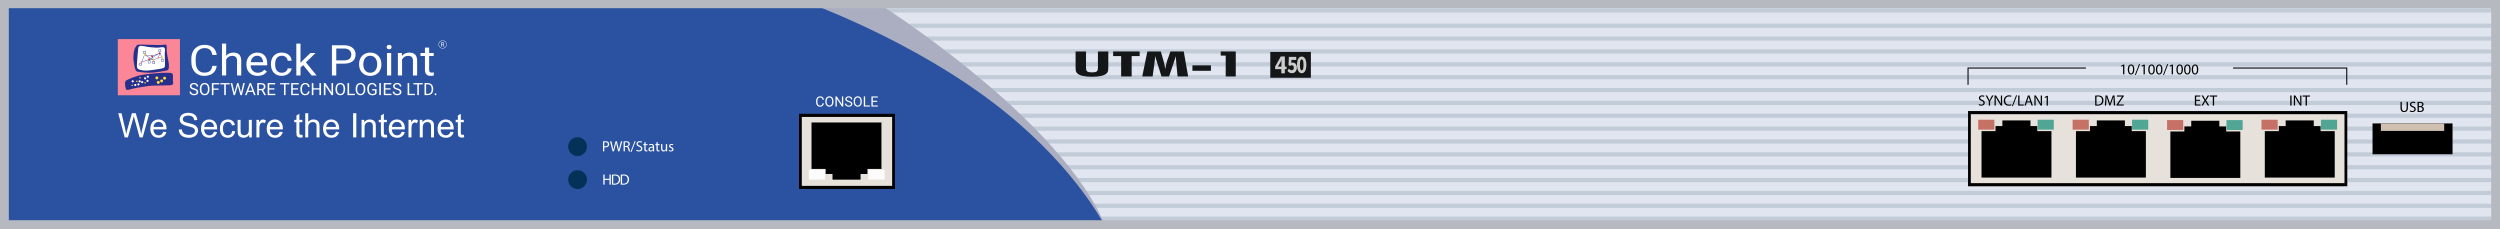 <?xml version="1.0" encoding="utf-8"?>
<!-- Copyright 2022 Virtual Console LLC. All rights reserved. Julia. Generator: Adobe Illustrator 23.1.0, SVG Export Plug-In . SVG Version: 6.00 Build 0)  -->
<svg version="1.1" id="CheckPoint_UTM-1_450" xmlns="http://www.w3.org/2000/svg" xmlns:xlink="http://www.w3.org/1999/xlink"
	 x="0px" y="0px" viewBox="0 0 600 55" style="enable-background:new 0 0 600 55;" xml:space="preserve">
<style type="text/css">
	.st0{fill:#E1E5EF;}
	.st1{fill:#C2CCD8;}
	.st2{fill:#ABAEC0;}
	.st3{fill:#2B52A1;}
	.st4{fill:#FA8698;}
	.st5{fill:#262F8B;}
	.st6{fill:#FFFFFF;}
	.st7{fill:#FEDD35;}
	.st8{fill:#EA1531;}
	.st9{fill:#B7B9C0;}
	.st10{fill:#E7E1DB;}
	.st11{fill:#FCFCFC;}
	.st12{enable-background:new    ;}
	.st13{fill:#D0C0B1;}
	.st14{fill:#51A595;}
	.st15{fill:#C67166;}
	.st16{fill:#033158;}
	.st17{fill:#141618;}
	.st18{fill:#CCCCCC;}
</style>
<rect class="st0" width="600" height="55"/>
<g>
	<rect x="138.54" y="2.005" class="st1" width="461.086" height="1"/>
</g>
<g>
	<rect x="218.116" y="5.674" class="st1" width="381.511" height="1"/>
</g>
<g>
	<rect x="218.116" y="8.761" class="st1" width="381.511" height="1"/>
</g>
<g>
	<rect x="218.116" y="11.848" class="st1" width="381.511" height="1"/>
</g>
<g>
	<rect x="218.116" y="14.936" class="st1" width="381.511" height="1"/>
</g>
<g>
	<rect x="218.116" y="18.023" class="st1" width="381.511" height="1"/>
</g>
<g>
	<rect x="218.116" y="21.11" class="st1" width="381.511" height="1"/>
</g>
<g>
	<rect x="218.116" y="24.198" class="st1" width="381.511" height="1"/>
</g>
<g>
	<rect x="218.116" y="27.285" class="st1" width="381.511" height="1"/>
</g>
<g>
	<rect x="218.116" y="30.372" class="st1" width="381.511" height="1"/>
</g>
<g>
	<rect x="218.116" y="33.459" class="st1" width="381.511" height="1"/>
</g>
<g>
	<rect x="218.116" y="36.547" class="st1" width="381.511" height="1"/>
</g>
<g>
	<rect x="218.116" y="39.634" class="st1" width="381.511" height="1"/>
</g>
<g>
	<rect x="218.116" y="42.721" class="st1" width="381.511" height="1"/>
</g>
<g>
	<rect x="218.116" y="45.809" class="st1" width="381.511" height="1"/>
</g>
<g>
	<rect x="218.116" y="48.896" class="st1" width="381.511" height="1"/>
</g>
<g>
	<rect x="138.54" y="51.983" class="st1" width="461.086" height="1"/>
</g>
<path class="st2" d="M192.17,0h17.409c0,0,45.785,28.562,56.003,55h-66.415L192.17,0z"/>
<path class="st3" d="M265.582,55H0V0h192.17c0,0,27.017,9.307,48.475,26.418
	C258.998,41.054,265.582,55,265.582,55z"/>
<g>
	<rect x="28.282" y="9.381" class="st4" width="14.905" height="13.482"/>
	<path class="st5" d="M32.518,11.353c0,0,0.281-0.523,0.543-0.623
		c0.261-0.1,4.145,0.1,5.198,0.08c1.053-0.02,1.213-0.137,1.434-0.109
		c0.221,0.028,0.382,0.189,0.322,0.872c-0.06,0.683,0.201,2.216,0.301,2.666
		s0.261,1.199,0.221,1.618c-0.04,0.419,0.06,0.982-0.603,1.082
		c-0.663,0.1-2.787,0.543-4.006,0.523c-1.219-0.02-2.979-0.221-3.074-0.301
		c-0.095-0.08-0.416-0.256-0.597-1.344s-0.261-1.448-0.241-2.112
		C32.035,13.041,32.135,11.869,32.518,11.353z"/>
	<path class="st6" d="M33.706,10.991c0,0-0.445,0.08-0.525,0.543
		c-0.08,0.462-0.281,3.131-0.301,3.606c-0.02,0.474-0.121,1.178,0.281,1.439
		c0.402,0.261,1.347,0.362,1.95,0.362s2.384-0.241,3.212-0.402
		s1.049-0.181,1.21-0.502c0.161-0.322-0.02-2.528,0-3.012
		c0.02-0.485,0.201-1.389-0.101-1.59c-0.301-0.201-0.725-0.1-1.297-0.02
		s-1.346-0.04-2.025-0.08C35.432,11.292,34.391,10.991,33.706,10.991z"/>
	<g>
		<path class="st5" d="M35.003,12.894h-0.621v-0.621h0.621V12.894z M34.47,12.806h0.445
			v-0.445H34.47V12.806z"/>
	</g>
	<g>
		<path class="st5" d="M33.838,15.858l-0.551-0.287l0.287-0.551l0.551,0.287L33.838,15.858
			z M33.406,15.533l0.394,0.205l0.205-0.394l-0.394-0.205L33.406,15.533z"/>
	</g>
	<g>
		<polygon class="st5" points="33.892,14.978 34.671,13.079 36.848,14.358 38.007,13.783 
			38.928,13.792 38.342,12.891 38.087,13.764 38.003,13.74 38.311,12.683 
			39.092,13.881 38.027,13.871 36.844,14.458 36.824,14.446 34.714,13.207 
			34.047,14.831 35.782,14.235 35.811,14.318 		"/>
	</g>
	<g>
		<path class="st5" d="M36.911,14.46l-1.246-0.156l0.904-0.549l-0.113-0.32L34.686,13.187
			l0.012-0.087l1.824,0.257l0.124,0.353l1.109-0.673l-1.147,0.466l-0.033-0.082
			l1.658-0.675l0.039,0.078l-1.598,0.969L36.911,14.46z M35.928,14.249
			l0.853,0.107l-0.181-0.515L35.928,14.249z"/>
	</g>
	<rect x="34.663" y="12.894" class="st5" width="0.083" height="0.213"/>
	<g>
		<path class="st5" d="M38.662,12.454h-0.621v-0.621h0.621V12.454z M38.129,12.366h0.445
			v-0.445h-0.445V12.366z"/>
	</g>
	<rect x="38.322" y="12.454" class="st5" width="0.083" height="0.213"/>
	<g>
		<path class="st5" d="M38.662,14.151h0.621v0.621h-0.621V14.151z M39.194,14.239h-0.444
			v0.445h0.444V14.239z"/>
	</g>
	<rect x="38.918" y="13.939" class="st5" width="0.083" height="0.213"/>
	<g>
		<path class="st5" d="M36.579,14.673h0.621v0.621h-0.621V14.673z M37.112,14.761h-0.445
			v0.445h0.445V14.761z"/>
	</g>
	<rect x="36.836" y="14.46" class="st5" width="0.083" height="0.213"/>
	<g>
		<path class="st5" d="M35.489,14.557h0.621v0.621h-0.621V14.557z M36.022,14.645h-0.445
			v0.445h0.445V14.645z"/>
	</g>
	<rect x="35.746" y="14.345" class="st5" width="0.083" height="0.213"/>
	
		<rect x="33.76" y="15.052" transform="matrix(0.5 -0.866 0.866 0.5 3.862 36.876)" class="st5" width="0.213" height="0.083"/>
	<path class="st5" d="M29.996,20.142c0,0-0.078-0.651,0.39-0.885
		c0.468-0.234,1.966-1.03,4.072-1.342c2.106-0.312,4.727-0.498,5.523-0.452
		c0.796,0.046,1.451-0.094,1.513,0.514c0.062,0.608-0.016,1.061,0,1.279
		c0.016,0.219,0.187,0.734-0.062,1.006c-0.25,0.273-1.186,0.237-1.498,0.224
		s-2.862,0.056-3.471,0.074c-0.608,0.018-3.692,0.49-4.612,0.724
		c-0.92,0.234-0.904,0.281-1.263,0.296S30.09,21.292,29.996,20.142z"/>
	<circle class="st7" cx="34.705" cy="13.183" r="0.217"/>
	<circle class="st7" cx="36.877" cy="14.355" r="0.217"/>
	<circle class="st7" cx="38.972" cy="13.805" r="0.217"/>
	<circle class="st8" cx="35.8" cy="14.239" r="0.217"/>
	<circle class="st8" cx="36.492" cy="13.488" r="0.217"/>
	<circle class="st8" cx="38.351" cy="12.806" r="0.217"/>
	<circle class="st4" cx="33.997" cy="14.868" r="0.217"/>
	<circle class="st4" cx="38.041" cy="13.83" r="0.217"/>
	<circle class="st6" cx="31.852" cy="19.514" r="0.258"/>
	<circle class="st6" cx="32.465" cy="20.399" r="0.258"/>
	<circle class="st6" cx="33.224" cy="20.263" r="0.258"/>
	<circle class="st6" cx="33.515" cy="19.514" r="0.258"/>
	<circle class="st6" cx="34.128" cy="19.709" r="0.258"/>
	<circle class="st6" cx="34.828" cy="18.795" r="0.258"/>
	<circle class="st6" cx="35.48" cy="18.406" r="0.258"/>
	<circle class="st6" cx="35.402" cy="19.407" r="0.258"/>
	<circle class="st7" cx="31.716" cy="20.487" r="0.18"/>
	<circle class="st7" cx="32.835" cy="19.514" r="0.18"/>
	<circle class="st7" cx="33.593" cy="18.663" r="0.18"/>
	<circle class="st7" cx="34.828" cy="19.885" r="0.18"/>
	<circle class="st7" cx="37.994" cy="19.772" r="0.354"/>
	<circle class="st7" cx="37.639" cy="18.698" r="0.354"/>
	<circle class="st7" cx="38.787" cy="19.418" r="0.354"/>
	<circle class="st7" cx="39.495" cy="18.76" r="0.354"/>
	<g>
		<g>
			<path class="st6" d="M52.008,15.812c-0.098,0.767-0.406,1.359-0.926,1.775
				c-0.52,0.417-1.21,0.625-2.072,0.625c-0.934,0-1.683-0.307-2.246-0.921
				c-0.563-0.614-0.844-1.436-0.844-2.465v-0.697c0-0.674,0.131-1.267,0.394-1.778
				c0.262-0.511,0.634-0.904,1.116-1.178c0.481-0.274,1.039-0.411,1.673-0.411
				c0.84,0,1.513,0.215,2.02,0.645c0.507,0.43,0.802,1.025,0.885,1.785H50.959
				c-0.091-0.579-0.287-0.999-0.589-1.259c-0.302-0.26-0.725-0.39-1.268-0.39
				c-0.666,0-1.188,0.226-1.567,0.678c-0.378,0.452-0.568,1.095-0.568,1.929v0.703
				c0,0.788,0.179,1.414,0.538,1.879c0.358,0.465,0.86,0.698,1.504,0.698
				c0.579,0,1.024-0.12,1.333-0.361c0.31-0.241,0.515-0.66,0.616-1.257H52.008z"
				/>
			<path class="st6" d="M54.278,13.377c0.445-0.501,1.025-0.752,1.738-0.752
				c1.242,0,1.868,0.642,1.879,1.927v3.561h-1.005v-3.566
				c-0.004-0.388-0.1-0.676-0.291-0.862c-0.19-0.186-0.486-0.279-0.888-0.279
				c-0.326,0-0.612,0.08-0.858,0.239c-0.246,0.159-0.438,0.368-0.576,0.627v3.839
				h-1.005v-7.649h1.005V13.377z"/>
			<path class="st6" d="M61.837,18.212c-0.797,0-1.445-0.24-1.944-0.72
				c-0.5-0.48-0.749-1.121-0.749-1.925v-0.169c0-0.535,0.111-1.012,0.334-1.432
				c0.223-0.42,0.534-0.749,0.934-0.986c0.4-0.237,0.834-0.356,1.301-0.356
				c0.764,0,1.358,0.231,1.781,0.692c0.424,0.461,0.635,1.122,0.635,1.982v0.383
				h-3.981c0.014,0.531,0.184,0.96,0.508,1.287
				c0.324,0.327,0.736,0.491,1.235,0.491c0.355,0,0.655-0.066,0.901-0.199
				c0.246-0.133,0.462-0.309,0.646-0.528l0.614,0.438
				C63.56,17.865,62.822,18.212,61.837,18.212z M61.712,13.382
				c-0.406,0-0.746,0.135-1.021,0.406c-0.275,0.271-0.445,0.65-0.51,1.138h2.943
				v-0.07c-0.029-0.468-0.167-0.831-0.413-1.088
				C62.465,13.51,62.132,13.382,61.712,13.382z"/>
			<path class="st6" d="M67.648,17.46c0.358,0,0.672-0.1,0.94-0.299
				c0.268-0.199,0.416-0.448,0.445-0.747h0.95
				c-0.018,0.309-0.134,0.603-0.348,0.881c-0.214,0.279-0.499,0.501-0.855,0.667
				c-0.357,0.166-0.734,0.249-1.132,0.249c-0.8,0-1.436-0.245-1.909-0.735
				c-0.472-0.49-0.709-1.159-0.709-2.009v-0.154c0-0.525,0.105-0.991,0.315-1.399
				c0.21-0.408,0.511-0.725,0.904-0.951c0.393-0.226,0.857-0.339,1.393-0.339
				c0.659,0,1.206,0.181,1.643,0.543c0.436,0.362,0.669,0.832,0.698,1.409h-0.95
				c-0.029-0.349-0.173-0.635-0.432-0.859c-0.259-0.224-0.578-0.336-0.958-0.336
				c-0.51,0-0.906,0.169-1.187,0.505c-0.281,0.337-0.421,0.824-0.421,1.462v0.174
				c0,0.621,0.139,1.099,0.418,1.434C66.732,17.293,67.13,17.46,67.648,17.46z"/>
			<path class="st6" d="M72.753,15.618l-0.63,0.603v1.892h-1.005v-7.649h1.005v4.626
				l0.538-0.593l1.83-1.773h1.222l-2.286,2.251l2.552,3.137h-1.179L72.753,15.618
				z"/>
			<path class="st6" d="M80.703,15.274v2.839h-1.043v-7.251h2.916
				c0.865,0,1.543,0.203,2.034,0.608c0.491,0.405,0.736,0.941,0.736,1.608
				c0,0.704-0.24,1.246-0.72,1.626c-0.48,0.38-1.167,0.57-2.061,0.57H80.703z
				 M80.703,14.492h1.874c0.557,0,0.985-0.121,1.282-0.362
				c0.297-0.241,0.445-0.589,0.445-1.045c0-0.432-0.148-0.778-0.445-1.038
				c-0.297-0.259-0.704-0.394-1.222-0.404h-1.933V14.492z"/>
			<path class="st6" d="M86.183,15.369c0-0.528,0.113-1.003,0.339-1.424
				c0.226-0.422,0.541-0.747,0.945-0.976c0.404-0.229,0.864-0.344,1.382-0.344
				c0.8,0,1.447,0.254,1.941,0.762c0.494,0.508,0.741,1.184,0.741,2.027v0.065
				c0,0.525-0.11,0.995-0.328,1.412c-0.219,0.417-0.532,0.741-0.94,0.974
				c-0.407,0.232-0.875,0.349-1.404,0.349c-0.796,0-1.442-0.254-1.936-0.762
				c-0.494-0.508-0.741-1.18-0.741-2.017V15.369z M87.193,15.478
				c0,0.598,0.151,1.077,0.453,1.439c0.302,0.362,0.707,0.543,1.214,0.543
				c0.51,0,0.916-0.183,1.216-0.55c0.3-0.367,0.451-0.881,0.451-1.541
				c0-0.591-0.153-1.07-0.459-1.437c-0.306-0.367-0.712-0.55-1.219-0.55
				c-0.496,0-0.896,0.181-1.2,0.543C87.345,14.286,87.193,14.804,87.193,15.478z"/>
			<path class="st6" d="M92.797,11.295c0-0.149,0.05-0.276,0.149-0.378
				c0.1-0.103,0.247-0.154,0.443-0.154c0.196,0,0.344,0.051,0.445,0.154
				c0.101,0.103,0.152,0.229,0.152,0.378c0,0.149-0.051,0.274-0.152,0.373
				c-0.101,0.1-0.25,0.149-0.445,0.149c-0.195,0-0.343-0.05-0.443-0.149
				C92.847,11.569,92.797,11.444,92.797,11.295z M93.883,18.113h-1.005v-5.388h1.005
				V18.113z"/>
			<path class="st6" d="M96.441,12.724l0.033,0.677c0.449-0.518,1.035-0.777,1.759-0.777
				c1.242,0,1.868,0.642,1.879,1.927v3.561H99.107v-3.566
				c-0.004-0.388-0.1-0.676-0.291-0.862c-0.19-0.186-0.486-0.279-0.888-0.279
				c-0.326,0-0.612,0.08-0.858,0.239c-0.246,0.159-0.438,0.368-0.576,0.627v3.839
				h-1.005v-5.388H96.441z"/>
			<path class="st6" d="M102.99,11.42v1.305h1.097v0.712h-1.097v3.346
				c0,0.216,0.049,0.378,0.147,0.486c0.098,0.108,0.264,0.162,0.5,0.162
				c0.116,0,0.275-0.02,0.478-0.06v0.743c-0.264,0.066-0.521,0.099-0.771,0.099
				c-0.449,0-0.787-0.124-1.016-0.373s-0.342-0.603-0.342-1.061v-3.342h-1.07
				v-0.712h1.07v-1.305H102.99z"/>
		</g>
	</g>
	<g>
		<path class="st6" d="M46.502,21.541c-0.326-0.094-0.563-0.209-0.712-0.346
			c-0.149-0.137-0.223-0.305-0.223-0.506c0-0.227,0.091-0.415,0.272-0.563
			c0.182-0.148,0.418-0.223,0.708-0.223c0.198,0,0.375,0.038,0.53,0.115
			c0.155,0.077,0.275,0.182,0.36,0.317c0.085,0.135,0.128,0.282,0.128,0.442
			h-0.382c0-0.175-0.055-0.312-0.166-0.412c-0.111-0.1-0.267-0.15-0.469-0.15
			c-0.188,0-0.334,0.041-0.439,0.124c-0.105,0.083-0.157,0.197-0.157,0.344
			c0,0.118,0.05,0.217,0.15,0.299c0.1,0.081,0.269,0.156,0.509,0.223
			c0.24,0.067,0.427,0.142,0.562,0.223c0.135,0.081,0.236,0.176,0.301,0.284
			c0.065,0.108,0.098,0.236,0.098,0.382c0,0.234-0.091,0.421-0.273,0.561
			c-0.182,0.141-0.426,0.211-0.731,0.211c-0.198,0-0.383-0.038-0.555-0.114
			c-0.172-0.076-0.304-0.18-0.397-0.312s-0.14-0.282-0.14-0.45h0.382
			c0,0.174,0.064,0.312,0.193,0.413c0.129,0.101,0.301,0.151,0.516,0.151
			c0.201,0,0.355-0.041,0.461-0.123c0.107-0.082,0.16-0.193,0.16-0.335
			c0-0.141-0.05-0.251-0.149-0.328C46.942,21.692,46.762,21.616,46.502,21.541z"/>
		<path class="st6" d="M50.277,21.477c0,0.283-0.048,0.529-0.143,0.74
			c-0.095,0.211-0.23,0.371-0.404,0.482c-0.174,0.111-0.378,0.166-0.61,0.166
			c-0.227,0-0.428-0.056-0.604-0.167c-0.176-0.112-0.312-0.271-0.409-0.477
			c-0.097-0.207-0.147-0.446-0.15-0.718v-0.208c0-0.277,0.048-0.522,0.145-0.735
			c0.096-0.213,0.233-0.375,0.409-0.488c0.176-0.113,0.378-0.169,0.605-0.169
			c0.231,0,0.435,0.056,0.611,0.167s0.312,0.273,0.407,0.485
			c0.095,0.212,0.143,0.459,0.143,0.74V21.477z M49.899,21.291
			c0-0.342-0.069-0.604-0.206-0.787s-0.329-0.274-0.576-0.274
			c-0.24,0-0.429,0.091-0.567,0.274s-0.209,0.437-0.213,0.761v0.212
			c0,0.331,0.07,0.592,0.209,0.781c0.139,0.19,0.331,0.284,0.575,0.284
			c0.246,0,0.436-0.089,0.57-0.268c0.135-0.179,0.204-0.435,0.208-0.769V21.291z"/>
		<path class="st6" d="M52.438,21.553h-1.21v1.273h-0.38v-2.884h1.786v0.311h-1.406v0.988
			h1.21V21.553z"/>
		<path class="st6" d="M55.121,20.254h-0.927v2.573h-0.378v-2.573h-0.925v-0.311h2.23
			V20.254z"/>
		<path class="st6" d="M56.201,21.917l0.055,0.38l0.081-0.343l0.57-2.012h0.321
			l0.557,2.012l0.079,0.349l0.061-0.388l0.448-1.973h0.382l-0.699,2.884h-0.347
			l-0.594-2.101l-0.046-0.22l-0.046,0.22l-0.616,2.101H56.062l-0.697-2.884h0.38
			L56.201,21.917z"/>
		<path class="st6" d="M60.684,22.072h-1.208l-0.271,0.755h-0.392l1.101-2.884h0.333
			l1.103,2.884h-0.39L60.684,22.072z M59.591,21.761h0.98l-0.491-1.349
			L59.591,21.761z"/>
		<path class="st6" d="M62.796,21.66h-0.677v1.166h-0.382v-2.884h0.955
			c0.325,0,0.575,0.074,0.75,0.222c0.175,0.148,0.262,0.363,0.262,0.646
			c0,0.18-0.049,0.336-0.146,0.469c-0.097,0.133-0.232,0.233-0.405,0.299
			l0.677,1.224v0.024h-0.408L62.796,21.66z M62.118,21.349h0.584
			c0.189,0,0.339-0.049,0.451-0.147c0.112-0.098,0.167-0.229,0.167-0.393
			c0-0.178-0.053-0.315-0.159-0.411c-0.106-0.095-0.26-0.143-0.46-0.145h-0.582
			V21.349z"/>
		<path class="st6" d="M65.865,21.493h-1.25v1.022h1.452v0.311h-1.832v-2.884h1.812v0.311
			h-1.432v0.929h1.25V21.493z"/>
		<path class="st6" d="M69.458,20.254h-0.927v2.573h-0.378v-2.573h-0.925v-0.311h2.23
			V20.254z"/>
		<path class="st6" d="M71.516,21.493h-1.25v1.022h1.452v0.311h-1.832v-2.884h1.812v0.311
			h-1.432v0.929h1.25V21.493z"/>
		<path class="st6" d="M74.312,21.911c-0.036,0.305-0.148,0.54-0.338,0.706
			s-0.441,0.249-0.755,0.249c-0.341,0-0.614-0.122-0.819-0.366
			c-0.205-0.244-0.308-0.571-0.308-0.98v-0.277c0-0.268,0.048-0.504,0.144-0.707
			c0.096-0.203,0.231-0.359,0.407-0.468c0.175-0.109,0.379-0.163,0.61-0.163
			c0.306,0,0.552,0.086,0.737,0.257c0.185,0.171,0.292,0.408,0.323,0.71h-0.382
			c-0.033-0.23-0.105-0.397-0.215-0.501s-0.264-0.155-0.462-0.155
			c-0.243,0-0.433,0.09-0.571,0.27s-0.207,0.435-0.207,0.767v0.279
			c0,0.313,0.065,0.562,0.196,0.747c0.131,0.185,0.314,0.278,0.549,0.278
			c0.211,0,0.373-0.048,0.486-0.144c0.113-0.096,0.188-0.262,0.225-0.5H74.312z"/>
		<path class="st6" d="M77.047,22.826h-0.382v-1.333h-1.454v1.333h-0.38v-2.884h0.38v1.24
			h1.454v-1.24h0.382V22.826z"/>
		<path class="st6" d="M79.939,22.826h-0.382l-1.452-2.222v2.222h-0.382v-2.884h0.382
			l1.456,2.232v-2.232h0.378V22.826z"/>
		<path class="st6" d="M82.832,21.477c0,0.283-0.047,0.529-0.143,0.74
			c-0.095,0.211-0.23,0.371-0.404,0.482c-0.174,0.111-0.378,0.166-0.61,0.166
			c-0.227,0-0.428-0.056-0.604-0.167c-0.176-0.112-0.312-0.271-0.409-0.477
			s-0.147-0.446-0.149-0.718v-0.208c0-0.277,0.048-0.522,0.144-0.735
			c0.096-0.213,0.233-0.375,0.409-0.488c0.176-0.113,0.378-0.169,0.605-0.169
			c0.231,0,0.435,0.056,0.611,0.167s0.312,0.273,0.407,0.485
			c0.095,0.212,0.143,0.459,0.143,0.74V21.477z M82.454,21.291
			c0-0.342-0.069-0.604-0.206-0.787s-0.329-0.274-0.576-0.274
			c-0.24,0-0.429,0.091-0.567,0.274s-0.209,0.437-0.213,0.761v0.212
			c0,0.331,0.07,0.592,0.209,0.781c0.139,0.19,0.331,0.284,0.575,0.284
			c0.246,0,0.436-0.089,0.57-0.268c0.135-0.179,0.204-0.435,0.208-0.769V21.291z"/>
		<path class="st6" d="M83.785,22.515h1.367v0.311H83.403v-2.884h0.382V22.515z"/>
		<path class="st6" d="M87.675,21.477c0,0.283-0.047,0.529-0.143,0.74
			c-0.095,0.211-0.23,0.371-0.404,0.482c-0.174,0.111-0.378,0.166-0.61,0.166
			c-0.227,0-0.428-0.056-0.604-0.167c-0.176-0.112-0.312-0.271-0.409-0.477
			c-0.097-0.207-0.147-0.446-0.15-0.718v-0.208c0-0.277,0.048-0.522,0.145-0.735
			c0.096-0.213,0.233-0.375,0.409-0.488c0.176-0.113,0.378-0.169,0.605-0.169
			c0.231,0,0.435,0.056,0.611,0.167s0.312,0.273,0.407,0.485
			c0.095,0.212,0.143,0.459,0.143,0.74V21.477z M87.296,21.291
			c0-0.342-0.069-0.604-0.206-0.787c-0.137-0.183-0.329-0.274-0.576-0.274
			c-0.24,0-0.429,0.091-0.567,0.274c-0.138,0.183-0.209,0.437-0.213,0.761v0.212
			c0,0.331,0.07,0.592,0.209,0.781c0.139,0.19,0.331,0.284,0.575,0.284
			c0.246,0,0.436-0.089,0.57-0.268c0.135-0.179,0.204-0.435,0.208-0.769V21.291z"
			/>
		<path class="st6" d="M90.374,22.448c-0.098,0.14-0.234,0.245-0.409,0.314
			c-0.175,0.069-0.379,0.104-0.611,0.104c-0.235,0-0.444-0.055-0.626-0.165
			c-0.182-0.11-0.323-0.267-0.423-0.47c-0.1-0.203-0.151-0.439-0.153-0.707
			v-0.252c0-0.434,0.101-0.771,0.304-1.01c0.203-0.239,0.487-0.358,0.855-0.358
			c0.301,0,0.543,0.077,0.727,0.231c0.184,0.154,0.296,0.372,0.337,0.655h-0.38
			c-0.071-0.383-0.298-0.574-0.681-0.574c-0.255,0-0.448,0.09-0.579,0.269
			c-0.131,0.179-0.198,0.438-0.199,0.778v0.236c0,0.324,0.074,0.581,0.222,0.772
			c0.148,0.191,0.348,0.286,0.6,0.286c0.143,0,0.267-0.016,0.374-0.047
			c0.107-0.032,0.195-0.085,0.265-0.16v-0.646h-0.667v-0.311h1.046V22.448z"/>
		<path class="st6" d="M91.416,22.826h-0.38v-2.884h0.38V22.826z"/>
		<path class="st6" d="M93.741,21.493H92.491v1.022h1.452v0.311H92.111v-2.884h1.812v0.311
			H92.491v0.929h1.25V21.493z"/>
		<path class="st6" d="M95.266,21.541c-0.326-0.094-0.563-0.209-0.712-0.346
			c-0.149-0.137-0.223-0.305-0.223-0.506c0-0.227,0.091-0.415,0.272-0.563
			c0.182-0.148,0.417-0.223,0.708-0.223c0.198,0,0.375,0.038,0.53,0.115
			c0.155,0.077,0.275,0.182,0.36,0.317c0.085,0.135,0.128,0.282,0.128,0.442
			h-0.382c0-0.175-0.055-0.312-0.166-0.412c-0.111-0.1-0.267-0.15-0.469-0.15
			c-0.187,0-0.334,0.041-0.439,0.124s-0.157,0.197-0.157,0.344
			c0,0.118,0.05,0.217,0.15,0.299c0.1,0.081,0.269,0.156,0.509,0.223
			c0.24,0.067,0.427,0.142,0.562,0.223c0.135,0.081,0.236,0.176,0.301,0.284
			c0.065,0.108,0.098,0.236,0.098,0.382c0,0.234-0.091,0.421-0.273,0.561
			c-0.182,0.141-0.426,0.211-0.731,0.211c-0.198,0-0.383-0.038-0.555-0.114
			c-0.172-0.076-0.304-0.18-0.397-0.312c-0.093-0.132-0.14-0.282-0.14-0.45
			h0.382c0,0.174,0.064,0.312,0.193,0.413c0.129,0.101,0.301,0.151,0.516,0.151
			c0.201,0,0.354-0.041,0.462-0.123c0.107-0.082,0.16-0.193,0.16-0.335
			c0-0.141-0.049-0.251-0.149-0.328C95.705,21.692,95.526,21.616,95.266,21.541z"/>
		<path class="st6" d="M98.209,22.515h1.367v0.311h-1.749v-2.884h0.382V22.515z"/>
		<path class="st6" d="M101.457,20.254h-0.927v2.573h-0.378v-2.573h-0.925v-0.311h2.23
			V20.254z"/>
		<path class="st6" d="M101.885,22.826v-2.884h0.814c0.251,0,0.473,0.055,0.665,0.166
			c0.193,0.111,0.342,0.269,0.447,0.473c0.105,0.205,0.158,0.44,0.159,0.705
			v0.184c0,0.272-0.052,0.51-0.157,0.715c-0.105,0.205-0.255,0.362-0.45,0.471
			s-0.422,0.166-0.68,0.168H101.885z M102.265,20.254v2.262h0.4
			c0.293,0,0.521-0.091,0.684-0.273c0.163-0.182,0.245-0.442,0.245-0.779v-0.169
			c0-0.328-0.077-0.582-0.231-0.764c-0.154-0.182-0.372-0.274-0.655-0.277H102.265
			z"/>
		<path class="st6" d="M104.293,22.634c0-0.063,0.019-0.116,0.056-0.158
			c0.038-0.042,0.094-0.063,0.169-0.063c0.075,0,0.132,0.021,0.171,0.063
			c0.039,0.042,0.058,0.095,0.058,0.158c0,0.061-0.02,0.112-0.058,0.153
			c-0.039,0.041-0.096,0.061-0.171,0.061c-0.075,0-0.132-0.02-0.169-0.061
			C104.312,22.746,104.293,22.695,104.293,22.634z"/>
	</g>
	<g>
		<g>
			<path class="st6" d="M106.261,10.776h-0.247v0.425h-0.139v-1.051h0.348
				c0.118,0,0.209,0.027,0.273,0.081c0.064,0.054,0.096,0.132,0.096,0.235
				c0,0.065-0.018,0.122-0.053,0.171c-0.035,0.049-0.085,0.085-0.148,0.109
				l0.247,0.446v0.009h-0.149L106.261,10.776z M106.014,10.663h0.213
				c0.069,0,0.124-0.018,0.164-0.054c0.041-0.036,0.061-0.083,0.061-0.143
				c0-0.065-0.019-0.115-0.058-0.15c-0.039-0.035-0.095-0.052-0.168-0.053h-0.212
				V10.663z"/>
		</g>
		<g>
			<path class="st6" d="M106.233,11.639c-0.538,0-0.976-0.438-0.976-0.976
				s0.438-0.976,0.976-0.976c0.538,0,0.976,0.438,0.976,0.976
				S106.772,11.639,106.233,11.639z M106.233,9.775c-0.49,0-0.888,0.398-0.888,0.888
				s0.398,0.888,0.888,0.888c0.49,0,0.888-0.398,0.888-0.888
				S106.723,9.775,106.233,9.775z"/>
		</g>
	</g>
</g>
<rect y="52.854" class="st9" width="600" height="2.146"/>
<rect class="st9" width="600" height="1.965"/>
<rect y="1.429" class="st9" width="2.116" height="52.129"/>
<rect x="597.884" y="1.429" class="st9" width="2.116" height="52.129"/>
<g>
	<g>
		<rect x="192.099" y="27.685" class="st10" width="22.35" height="17.303"/>
		<path d="M214.783,45.363h-23.019V27.31h23.019V45.363z M192.432,44.613h21.683V28.06
			h-21.683V44.613z"/>
	</g>
	<polygon points="198.155,40.541 198.155,41.756 199.798,41.756 199.798,43.114 
		206.54,43.114 206.54,41.756 208.186,41.756 208.186,40.541 211.547,40.541 
		211.547,29.395 194.765,29.395 194.765,40.541 	"/>
</g>
<rect x="208.392" y="40.736" class="st11" width="3.885" height="2.377"/>
<rect x="194.129" y="40.736" class="st11" width="3.885" height="2.377"/>
<g class="st12">
	<path class="st6" d="M197.728,24.805c-0.03,0.257-0.125,0.454-0.284,0.594
		s-0.371,0.209-0.636,0.209c-0.286,0-0.516-0.103-0.688-0.308
		c-0.173-0.206-0.259-0.48-0.259-0.825v-0.232c0-0.226,0.04-0.424,0.121-0.595
		c0.08-0.171,0.194-0.303,0.342-0.395c0.148-0.091,0.318-0.137,0.514-0.137
		c0.257,0,0.463,0.071,0.619,0.215c0.155,0.145,0.246,0.344,0.271,0.598h-0.322
		c-0.027-0.194-0.088-0.334-0.18-0.421c-0.094-0.087-0.223-0.131-0.389-0.131
		c-0.205,0-0.365,0.076-0.48,0.228c-0.117,0.15-0.175,0.366-0.175,0.645v0.235
		c0,0.264,0.056,0.473,0.165,0.628c0.109,0.156,0.264,0.233,0.461,0.233
		c0.178,0,0.314-0.04,0.409-0.12c0.095-0.081,0.158-0.221,0.188-0.421H197.728z"
		/>
	<path class="st6" d="M200.03,24.44c0,0.237-0.04,0.444-0.12,0.622
		c-0.08,0.177-0.193,0.312-0.34,0.405c-0.146,0.093-0.317,0.14-0.513,0.14
		c-0.19,0-0.36-0.047-0.509-0.141c-0.146-0.094-0.262-0.228-0.344-0.401
		c-0.081-0.174-0.123-0.375-0.125-0.604v-0.175c0-0.233,0.04-0.439,0.121-0.618
		s0.195-0.315,0.344-0.411c0.148-0.095,0.318-0.142,0.51-0.142
		c0.193,0,0.365,0.047,0.514,0.141s0.262,0.229,0.342,0.408
		c0.08,0.178,0.12,0.385,0.12,0.622V24.44z M199.712,24.283
		c0-0.287-0.058-0.508-0.173-0.662c-0.115-0.153-0.277-0.23-0.484-0.23
		c-0.203,0-0.361,0.077-0.478,0.23c-0.116,0.154-0.176,0.367-0.179,0.641v0.179
		c0,0.278,0.059,0.497,0.176,0.656c0.117,0.16,0.277,0.239,0.483,0.239
		s0.366-0.075,0.479-0.226s0.172-0.366,0.175-0.647V24.283z"/>
	<path class="st6" d="M202.373,25.574h-0.32l-1.221-1.869v1.869h-0.322v-2.425h0.322
		l1.224,1.877v-1.877h0.317V25.574z"/>
	<path class="st6" d="M203.656,24.493c-0.274-0.079-0.475-0.176-0.599-0.291
		c-0.125-0.114-0.188-0.256-0.188-0.425c0-0.191,0.076-0.35,0.229-0.475
		c0.152-0.124,0.351-0.187,0.595-0.187c0.167,0,0.315,0.032,0.446,0.097
		c0.13,0.063,0.23,0.152,0.303,0.266c0.071,0.113,0.107,0.237,0.107,0.372
		h-0.322c0-0.147-0.046-0.263-0.139-0.347c-0.094-0.085-0.226-0.127-0.396-0.127
		c-0.157,0-0.28,0.035-0.368,0.104c-0.089,0.069-0.133,0.166-0.133,0.29
		c0,0.099,0.041,0.183,0.125,0.251s0.227,0.131,0.429,0.188
		c0.201,0.057,0.358,0.119,0.473,0.188s0.198,0.148,0.253,0.239
		c0.056,0.091,0.083,0.198,0.083,0.321c0,0.196-0.077,0.354-0.229,0.472
		c-0.154,0.119-0.358,0.178-0.615,0.178c-0.166,0-0.322-0.032-0.467-0.096
		c-0.144-0.063-0.255-0.151-0.334-0.263c-0.078-0.11-0.117-0.236-0.117-0.378
		h0.322c0,0.146,0.054,0.263,0.162,0.348s0.253,0.127,0.434,0.127
		c0.169,0,0.299-0.034,0.389-0.103c0.09-0.069,0.135-0.163,0.135-0.282
		c0-0.118-0.042-0.21-0.125-0.275C204.025,24.621,203.875,24.556,203.656,24.493z"/>
	<path class="st6" d="M206.83,24.44c0,0.237-0.039,0.444-0.119,0.622
		c-0.08,0.177-0.193,0.312-0.34,0.405c-0.146,0.093-0.318,0.14-0.514,0.14
		c-0.19,0-0.359-0.047-0.508-0.141c-0.147-0.094-0.262-0.228-0.344-0.401
		s-0.123-0.375-0.125-0.604v-0.175c0-0.233,0.039-0.439,0.121-0.618
		c0.08-0.179,0.195-0.315,0.344-0.411c0.148-0.095,0.318-0.142,0.509-0.142
		c0.194,0,0.366,0.047,0.514,0.141c0.148,0.094,0.263,0.229,0.343,0.408
		c0.08,0.178,0.119,0.385,0.119,0.622V24.44z M206.512,24.283
		c0-0.287-0.057-0.508-0.172-0.662c-0.116-0.153-0.277-0.23-0.485-0.23
		c-0.202,0-0.361,0.077-0.478,0.23c-0.115,0.154-0.176,0.367-0.179,0.641v0.179
		c0,0.278,0.059,0.497,0.176,0.656c0.117,0.16,0.278,0.239,0.483,0.239
		c0.207,0,0.367-0.075,0.48-0.226s0.172-0.366,0.174-0.647V24.283z"/>
	<path class="st6" d="M207.632,25.312h1.149v0.262h-1.471v-2.425h0.321V25.312z"/>
	<path class="st6" d="M210.517,24.453h-1.052v0.859h1.222v0.262h-1.541v-2.425h1.524v0.261
		h-1.205v0.781h1.052V24.453z"/>
</g>
<rect x="569.409" y="29.622" width="19.2" height="7.4"/>
<rect x="571.409" y="29.622" class="st13" width="15.2" height="1.8"/>
<g>
	<path d="M576.434,24.447v1.431c0,0.542,0.24,0.771,0.563,0.771
		c0.358,0,0.588-0.236,0.588-0.771v-1.431h0.315v1.409
		c0,0.743-0.391,1.047-0.914,1.047c-0.495,0-0.868-0.283-0.868-1.033v-1.424
		H576.434z"/>
	<path d="M578.4,26.484c0.14,0.086,0.345,0.158,0.56,0.158
		c0.319,0,0.506-0.168,0.506-0.413c0-0.226-0.129-0.355-0.456-0.48
		c-0.394-0.14-0.638-0.344-0.638-0.685c0-0.376,0.312-0.656,0.781-0.656
		c0.248,0,0.427,0.057,0.534,0.118l-0.086,0.254
		c-0.078-0.043-0.24-0.115-0.459-0.115c-0.329,0-0.455,0.197-0.455,0.362
		c0,0.226,0.147,0.337,0.48,0.466c0.409,0.158,0.617,0.355,0.617,0.71
		c0,0.373-0.276,0.695-0.847,0.695c-0.233,0-0.487-0.068-0.617-0.154
		L578.4,26.484z"/>
	<path d="M580.213,24.479c0.137-0.028,0.352-0.05,0.57-0.05
		c0.312,0,0.513,0.054,0.663,0.175c0.126,0.093,0.201,0.237,0.201,0.427
		c0,0.233-0.154,0.438-0.409,0.531v0.007c0.229,0.057,0.499,0.248,0.499,0.606
		c0,0.208-0.083,0.366-0.204,0.484c-0.169,0.154-0.441,0.226-0.836,0.226
		c-0.215,0-0.38-0.014-0.484-0.029V24.479z M580.525,25.469h0.283
		c0.33,0,0.523-0.172,0.523-0.405c0-0.283-0.215-0.394-0.53-0.394
		c-0.144,0-0.227,0.011-0.276,0.021V25.469z M580.525,26.627
		c0.061,0.011,0.15,0.015,0.262,0.015c0.322,0,0.62-0.119,0.62-0.47
		c0-0.33-0.283-0.466-0.624-0.466h-0.258V26.627z"/>
</g>
<g>
	<path d="M474.962,24.956c0.14,0.086,0.344,0.158,0.56,0.158
		c0.318,0,0.505-0.168,0.505-0.413c0-0.226-0.129-0.355-0.455-0.48
		c-0.395-0.14-0.639-0.344-0.639-0.685c0-0.376,0.312-0.656,0.782-0.656
		c0.247,0,0.427,0.057,0.534,0.118l-0.086,0.254
		c-0.079-0.043-0.24-0.115-0.459-0.115c-0.33,0-0.455,0.197-0.455,0.362
		c0,0.226,0.146,0.337,0.48,0.466c0.408,0.158,0.616,0.355,0.616,0.71
		c0,0.373-0.276,0.695-0.846,0.695c-0.233,0-0.488-0.068-0.617-0.154
		L474.962,24.956z"/>
	<path d="M477.312,25.336v-1.025l-0.764-1.392h0.355l0.34,0.667
		c0.094,0.183,0.165,0.33,0.24,0.499h0.008
		c0.067-0.158,0.15-0.315,0.243-0.499l0.349-0.667H478.438l-0.811,1.388v1.029
		H477.312z"/>
	<path d="M478.69,25.336v-2.417h0.341l0.774,1.223
		c0.179,0.283,0.319,0.538,0.434,0.785l0.007-0.004
		c-0.028-0.322-0.035-0.617-0.035-0.993v-1.011h0.294v2.417h-0.315l-0.768-1.227
		c-0.169-0.269-0.33-0.545-0.452-0.807l-0.011,0.003
		c0.019,0.305,0.025,0.596,0.025,0.997v1.033H478.69z"/>
	<path d="M482.741,25.257c-0.115,0.058-0.345,0.115-0.639,0.115
		c-0.682,0-1.194-0.43-1.194-1.223c0-0.756,0.513-1.269,1.263-1.269
		c0.301,0,0.491,0.064,0.573,0.107l-0.075,0.254
		c-0.118-0.057-0.287-0.1-0.487-0.1c-0.566,0-0.943,0.362-0.943,0.997
		c0,0.592,0.341,0.972,0.929,0.972c0.19,0,0.384-0.039,0.509-0.1
		L482.741,25.257z"/>
	<path d="M482.857,25.479l1.001-2.6h0.243l-1.004,2.6H482.857z"/>
	<path d="M484.364,22.919h0.312v2.155h1.032v0.262h-1.345V22.919z"/>
	<path d="M486.449,24.576l-0.251,0.76h-0.322l0.821-2.417h0.376l0.825,2.417h-0.334
		l-0.258-0.76H486.449z M487.242,24.332l-0.237-0.696
		c-0.054-0.158-0.089-0.301-0.125-0.441h-0.007c-0.036,0.144-0.076,0.291-0.122,0.438
		l-0.237,0.699H487.242z"/>
	<path d="M488.255,25.336v-2.417h0.341l0.774,1.223
		c0.18,0.283,0.319,0.538,0.434,0.785l0.008-0.004
		c-0.029-0.322-0.036-0.617-0.036-0.993v-1.011h0.294v2.417h-0.315l-0.768-1.227
		c-0.168-0.269-0.33-0.545-0.452-0.807l-0.011,0.003
		c0.019,0.305,0.025,0.596,0.025,0.997v1.033H488.255z"/>
	<path d="M491.19,23.299h-0.008l-0.405,0.219l-0.061-0.24l0.509-0.272h0.27v2.331
		h-0.305V23.299z"/>
</g>
<g>
	<path d="M502.841,22.951c0.19-0.028,0.416-0.05,0.664-0.05
		c0.448,0,0.767,0.104,0.979,0.301c0.215,0.197,0.341,0.477,0.341,0.868
		c0,0.394-0.122,0.717-0.348,0.939c-0.227,0.226-0.6,0.348-1.069,0.348
		c-0.222,0-0.408-0.011-0.566-0.029V22.951z M503.153,25.088
		c0.079,0.015,0.193,0.018,0.315,0.018c0.667,0,1.029-0.373,1.029-1.025
		c0.003-0.57-0.319-0.933-0.979-0.933c-0.161,0-0.283,0.015-0.365,0.032V25.088z"
		/>
	<path d="M507.268,24.274c-0.018-0.337-0.039-0.742-0.035-1.043h-0.011
		c-0.083,0.283-0.184,0.584-0.305,0.918l-0.427,1.173h-0.237l-0.391-1.151
		c-0.114-0.34-0.212-0.652-0.279-0.939h-0.008
		c-0.007,0.301-0.024,0.707-0.046,1.069l-0.065,1.036h-0.297l0.168-2.417h0.398
		l0.412,1.169c0.101,0.298,0.183,0.563,0.244,0.814h0.011
		c0.061-0.244,0.146-0.509,0.255-0.814l0.43-1.169h0.398l0.15,2.417h-0.305
		L507.268,24.274z"/>
	<path d="M507.951,25.153l1.341-1.961v-0.011h-1.226v-0.262h1.631v0.19l-1.333,1.954
		v0.011h1.352v0.262h-1.765V25.153z"/>
</g>
<g>
	<path d="M528.019,24.203h-0.939v0.872h1.047v0.262h-1.358v-2.417h1.305v0.262h-0.993
		v0.764h0.939V24.203z"/>
	<path d="M529.856,25.336l-0.309-0.534c-0.126-0.205-0.204-0.337-0.279-0.477h-0.008
		c-0.068,0.14-0.136,0.269-0.262,0.48l-0.29,0.531h-0.358l0.738-1.223
		l-0.71-1.194h0.362l0.319,0.567c0.089,0.158,0.157,0.279,0.222,0.409h0.011
		c0.068-0.144,0.129-0.255,0.219-0.409l0.33-0.567h0.358l-0.734,1.176
		l0.753,1.241H529.856z"/>
	<path d="M531.07,23.185h-0.735v-0.266h1.789v0.266h-0.738v2.151h-0.315V23.185z"/>
</g>
<g>
	<path d="M549.977,22.919v2.417h-0.312v-2.417H549.977z"/>
	<path d="M550.522,25.336v-2.417h0.341l0.774,1.223
		c0.18,0.283,0.319,0.538,0.435,0.785l0.007-0.004
		c-0.028-0.322-0.036-0.617-0.036-0.993v-1.011h0.294v2.417h-0.315l-0.768-1.227
		c-0.168-0.269-0.329-0.545-0.451-0.807l-0.011,0.003
		c0.018,0.305,0.024,0.596,0.024,0.997v1.033H550.522z"/>
	<path d="M553.343,23.185h-0.734v-0.266h1.789v0.266h-0.739v2.151h-0.315V23.185z"/>
</g>
<g>
	<rect x="472.663" y="27.027" class="st10" width="90.277" height="17.303"/>
	<path d="M472.329,26.652h91.019V44.705h-91.019V26.652z M562.679,27.402h-89.683V43.955
		h89.683V27.402z"/>
</g>
<g>
	<polygon points="488.957,31.474 488.957,30.259 487.314,30.259 487.314,28.901 
		480.572,28.901 480.572,30.259 478.926,30.259 478.926,31.474 475.564,31.474 
		475.564,42.62 492.347,42.62 492.347,31.474 	"/>
	<rect x="489.027" y="28.737" class="st14" width="3.885" height="2.377"/>
	<rect x="474.764" y="28.737" class="st15" width="3.885" height="2.377"/>
</g>
<g>
	<polygon points="511.62,31.474 511.62,30.259 509.977,30.259 509.977,28.901 
		503.236,28.901 503.236,30.259 501.589,30.259 501.589,31.474 498.228,31.474 
		498.228,42.62 515.01,42.62 515.01,31.474 	"/>
	<rect x="511.69" y="28.737" class="st14" width="3.885" height="2.377"/>
	<rect x="497.427" y="28.737" class="st15" width="3.885" height="2.377"/>
</g>
<g>
	<polygon points="534.284,31.556 534.284,30.341 532.641,30.341 532.641,28.983 
		525.899,28.983 525.899,30.341 524.253,30.341 524.253,31.556 520.891,31.556 
		520.891,42.702 537.673,42.702 537.673,31.556 	"/>
	<rect x="534.354" y="28.819" class="st14" width="3.885" height="2.377"/>
	<rect x="520.091" y="28.819" class="st15" width="3.885" height="2.377"/>
</g>
<g>
	<polygon points="556.947,31.474 556.947,30.259 555.304,30.259 555.304,28.901 
		548.562,28.901 548.562,30.259 546.916,30.259 546.916,31.474 543.555,31.474 
		543.555,42.62 560.337,42.62 560.337,31.474 	"/>
	<rect x="557.017" y="28.737" class="st14" width="3.885" height="2.377"/>
	<rect x="542.754" y="28.737" class="st15" width="3.885" height="2.377"/>
</g>
<g>
	<g>
		<path d="M509.537,15.804h-0.008l-0.405,0.219l-0.061-0.24l0.509-0.272h0.27v2.331
			h-0.305V15.804z"/>
		<path d="M512.241,16.65c0,0.792-0.294,1.23-0.81,1.23
			c-0.456,0-0.764-0.427-0.771-1.198c0-0.782,0.337-1.212,0.811-1.212
			C511.962,15.471,512.241,15.908,512.241,16.65z M510.976,16.686
			c0,0.606,0.187,0.95,0.474,0.95c0.322,0,0.477-0.376,0.477-0.972
			c0-0.574-0.146-0.95-0.473-0.95C511.177,15.714,510.976,16.051,510.976,16.686z"/>
		<path d="M512.368,17.984l1.001-2.6h0.243l-1.004,2.6H512.368z"/>
		<path d="M514.45,15.804h-0.008l-0.405,0.219l-0.061-0.24l0.509-0.272h0.27v2.331
			h-0.305V15.804z"/>
		<path d="M517.154,16.65c0,0.792-0.294,1.23-0.81,1.23
			c-0.456,0-0.764-0.427-0.771-1.198c0-0.782,0.337-1.212,0.811-1.212
			C516.875,15.471,517.154,15.908,517.154,16.65z M515.889,16.686
			c0,0.606,0.187,0.95,0.474,0.95c0.322,0,0.477-0.376,0.477-0.972
			c0-0.574-0.146-0.95-0.473-0.95C516.09,15.714,515.889,16.051,515.889,16.686z"/>
		<path d="M518.995,16.65c0,0.792-0.294,1.23-0.81,1.23
			c-0.456,0-0.764-0.427-0.771-1.198c0-0.782,0.337-1.212,0.811-1.212
			C518.716,15.471,518.995,15.908,518.995,16.65z M517.729,16.686
			c0,0.606,0.187,0.95,0.474,0.95c0.322,0,0.477-0.376,0.477-0.972
			c0-0.574-0.146-0.95-0.473-0.95C517.931,15.714,517.729,16.051,517.729,16.686z"/>
		<path d="M519.122,17.984l1.001-2.6h0.243l-1.004,2.6H519.122z"/>
		<path d="M521.204,15.804h-0.008l-0.405,0.219l-0.061-0.24l0.509-0.272h0.27v2.331
			h-0.305V15.804z"/>
		<path d="M523.908,16.65c0,0.792-0.294,1.23-0.81,1.23
			c-0.456,0-0.764-0.427-0.771-1.198c0-0.782,0.337-1.212,0.811-1.212
			C523.629,15.471,523.908,15.908,523.908,16.65z M522.643,16.686
			c0,0.606,0.187,0.95,0.474,0.95c0.322,0,0.477-0.376,0.477-0.972
			c0-0.574-0.146-0.95-0.473-0.95C522.844,15.714,522.643,16.051,522.643,16.686z"/>
		<path d="M525.749,16.65c0,0.792-0.294,1.23-0.81,1.23
			c-0.456,0-0.764-0.427-0.771-1.198c0-0.782,0.337-1.212,0.811-1.212
			C525.47,15.471,525.749,15.908,525.749,16.65z M524.483,16.686
			c0,0.606,0.187,0.95,0.474,0.95c0.322,0,0.477-0.376,0.477-0.972
			c0-0.574-0.146-0.95-0.473-0.95C524.685,15.714,524.483,16.051,524.483,16.686z"/>
		<path d="M527.59,16.65c0,0.792-0.294,1.23-0.81,1.23
			c-0.456,0-0.764-0.427-0.771-1.198c0-0.782,0.337-1.212,0.811-1.212
			C527.311,15.471,527.59,15.908,527.59,16.65z M526.324,16.686
			c0,0.606,0.187,0.95,0.474,0.95c0.322,0,0.477-0.376,0.477-0.972
			c0-0.574-0.146-0.95-0.473-0.95C526.525,15.714,526.324,16.051,526.324,16.686z"/>
	</g>
</g>
<g>
	<polygon points="472.454,20.356 472.204,20.356 472.204,16.203 500.619,16.203 500.619,16.453 
		472.454,16.453 	"/>
</g>
<g>
	<polygon points="563.097,20.356 563.347,20.356 563.347,16.203 535.932,16.203 535.932,16.453 
		563.097,16.453 	"/>
</g>
<circle class="st16" cx="138.617" cy="35.182" r="2.259"/>
<circle class="st16" cx="138.617" cy="43.104" r="2.259"/>
<g>
	<path class="st6" d="M144.716,33.935c0.15-0.025,0.348-0.047,0.599-0.047
		c0.309,0,0.534,0.071,0.678,0.2c0.133,0.115,0.212,0.291,0.212,0.506
		c0,0.219-0.064,0.391-0.187,0.517c-0.165,0.176-0.434,0.266-0.738,0.266
		c-0.094,0-0.18-0.004-0.251-0.021v0.968h-0.312V33.935z M145.028,35.1
		c0.067,0.018,0.153,0.025,0.258,0.025c0.376,0,0.605-0.184,0.605-0.517
		c0-0.319-0.226-0.474-0.569-0.474c-0.137,0-0.24,0.011-0.294,0.025V35.1z"/>
	<path class="st6" d="M147.02,36.322l-0.613-2.417h0.33l0.287,1.223
		c0.071,0.302,0.136,0.603,0.179,0.836h0.008
		c0.039-0.24,0.114-0.527,0.197-0.839l0.322-1.22h0.326l0.294,1.227
		c0.068,0.287,0.133,0.573,0.169,0.828h0.007
		c0.051-0.266,0.118-0.534,0.193-0.835l0.319-1.22h0.319l-0.685,2.417h-0.326
		l-0.306-1.259c-0.075-0.309-0.125-0.545-0.157-0.789h-0.007
		c-0.044,0.24-0.098,0.478-0.187,0.789l-0.345,1.259H147.02z"/>
	<path class="st6" d="M149.661,33.938c0.158-0.032,0.384-0.05,0.599-0.05
		c0.334,0,0.549,0.061,0.699,0.197c0.122,0.107,0.19,0.272,0.19,0.459
		c0,0.319-0.201,0.53-0.455,0.616v0.011c0.187,0.064,0.297,0.237,0.354,0.488
		c0.079,0.337,0.137,0.57,0.187,0.663h-0.322
		c-0.04-0.068-0.094-0.276-0.162-0.577c-0.071-0.334-0.2-0.459-0.483-0.47
		h-0.294v1.047h-0.312V33.938z M149.974,35.038h0.318c0.334,0,0.545-0.183,0.545-0.459
		c0-0.312-0.226-0.448-0.556-0.451c-0.15,0-0.258,0.014-0.308,0.028V35.038z"/>
	<path class="st6" d="M151.315,36.466l1.001-2.6h0.243l-1.004,2.6H151.315z"/>
	<path class="st6" d="M152.78,35.942c0.14,0.086,0.345,0.157,0.56,0.157
		c0.319,0,0.506-0.168,0.506-0.412c0-0.226-0.13-0.354-0.456-0.48
		c-0.395-0.14-0.638-0.344-0.638-0.685c0-0.377,0.312-0.656,0.781-0.656
		c0.247,0,0.427,0.058,0.534,0.118l-0.086,0.255
		c-0.079-0.043-0.24-0.115-0.459-0.115c-0.33,0-0.455,0.197-0.455,0.362
		c0,0.226,0.146,0.337,0.48,0.466c0.408,0.158,0.616,0.355,0.616,0.71
		c0,0.373-0.275,0.696-0.846,0.696c-0.233,0-0.488-0.068-0.617-0.154
		L152.78,35.942z"/>
	<path class="st6" d="M154.95,34.088v0.499h0.452v0.24h-0.452v0.936
		c0,0.215,0.062,0.337,0.237,0.337c0.082,0,0.143-0.011,0.183-0.021l0.015,0.237
		c-0.062,0.024-0.158,0.043-0.28,0.043c-0.146,0-0.266-0.047-0.341-0.133
		c-0.089-0.094-0.122-0.248-0.122-0.452v-0.946h-0.269v-0.24h0.269v-0.416
		L154.95,34.088z"/>
	<path class="st6" d="M156.72,36.322l-0.025-0.219h-0.011
		c-0.097,0.137-0.283,0.258-0.53,0.258c-0.352,0-0.53-0.247-0.53-0.498
		c0-0.42,0.372-0.649,1.043-0.646v-0.036c0-0.144-0.039-0.401-0.395-0.401
		c-0.161,0-0.33,0.051-0.452,0.129l-0.071-0.208
		c0.144-0.093,0.352-0.154,0.57-0.154c0.53,0,0.659,0.362,0.659,0.71V35.906
		c0,0.15,0.008,0.298,0.029,0.416H156.72z M156.673,35.437
		c-0.344-0.007-0.734,0.054-0.734,0.391c0,0.205,0.136,0.302,0.297,0.302
		c0.227,0,0.37-0.144,0.42-0.291c0.011-0.032,0.018-0.067,0.018-0.101V35.437z"
		/>
	<path class="st6" d="M157.854,34.088v0.499h0.452v0.24h-0.452v0.936
		c0,0.215,0.062,0.337,0.237,0.337c0.082,0,0.143-0.011,0.183-0.021l0.015,0.237
		c-0.062,0.024-0.158,0.043-0.28,0.043c-0.146,0-0.266-0.047-0.341-0.133
		c-0.089-0.094-0.122-0.248-0.122-0.452v-0.946h-0.269v-0.24h0.269v-0.416
		L157.854,34.088z"/>
	<path class="st6" d="M160.114,35.849c0,0.18,0.004,0.337,0.015,0.474h-0.28
		l-0.018-0.283h-0.007c-0.083,0.14-0.266,0.322-0.574,0.322
		c-0.272,0-0.599-0.15-0.599-0.76v-1.015h0.315v0.961
		c0,0.33,0.101,0.552,0.388,0.552c0.211,0,0.358-0.146,0.416-0.286
		c0.018-0.047,0.028-0.104,0.028-0.162v-1.064h0.315V35.849z"/>
	<path class="st6" d="M160.597,36c0.093,0.061,0.258,0.125,0.416,0.125
		c0.229,0,0.337-0.114,0.337-0.258c0-0.151-0.09-0.233-0.322-0.319
		c-0.312-0.111-0.459-0.283-0.459-0.491c0-0.28,0.226-0.51,0.599-0.51
		c0.176,0,0.33,0.051,0.427,0.108l-0.079,0.229
		c-0.068-0.043-0.193-0.101-0.355-0.101c-0.186,0-0.29,0.107-0.29,0.236
		c0,0.144,0.104,0.208,0.33,0.294c0.301,0.115,0.455,0.266,0.455,0.523
		c0,0.305-0.236,0.521-0.648,0.521c-0.19,0-0.366-0.047-0.488-0.118L160.597,36z"/>
</g>
<g class="st12">
	<path class="st6" d="M29.92,32.969l-1.539-5.802h0.787l0.883,3.804
		c0.095,0.398,0.177,0.794,0.245,1.187c0.148-0.62,0.235-0.978,0.261-1.072
		l1.104-3.918h0.926l0.831,2.937c0.208,0.729,0.358,1.413,0.451,2.054
		c0.074-0.366,0.17-0.787,0.289-1.262l0.91-3.729h0.772L34.25,32.969h-0.74
		l-1.223-4.42c-0.103-0.37-0.164-0.597-0.182-0.681
		c-0.061,0.267-0.118,0.493-0.17,0.681L30.704,32.969H29.92z"/>
	<path class="st6" d="M39.196,31.615l0.736,0.091c-0.116,0.431-0.332,0.764-0.645,1.002
		c-0.314,0.237-0.715,0.355-1.203,0.355c-0.615,0-1.102-0.189-1.462-0.567
		c-0.36-0.379-0.54-0.91-0.54-1.593c0-0.707,0.182-1.256,0.546-1.646
		c0.364-0.391,0.836-0.586,1.417-0.586c0.562,0,1.021,0.191,1.377,0.574
		s0.534,0.921,0.534,1.614c0,0.042-0.001,0.105-0.004,0.19h-3.134
		c0.026,0.461,0.157,0.814,0.392,1.061c0.234,0.245,0.527,0.368,0.878,0.368
		c0.261,0,0.484-0.069,0.669-0.206C38.942,32.135,39.088,31.916,39.196,31.615z
		 M36.857,30.464h2.347c-0.032-0.354-0.121-0.619-0.269-0.796
		c-0.227-0.274-0.521-0.411-0.882-0.411c-0.327,0-0.602,0.109-0.825,0.328
		C37.004,29.805,36.881,30.097,36.857,30.464z"/>
	<path class="st6" d="M42.909,31.104l0.724-0.062c0.034,0.29,0.114,0.528,0.239,0.714
		s0.32,0.336,0.583,0.451c0.264,0.114,0.561,0.172,0.891,0.172
		c0.293,0,0.551-0.043,0.775-0.131c0.225-0.087,0.391-0.206,0.501-0.357
		c0.109-0.152,0.164-0.317,0.164-0.497c0-0.182-0.053-0.341-0.158-0.477
		s-0.28-0.25-0.522-0.343c-0.156-0.061-0.5-0.154-1.033-0.282
		c-0.533-0.128-0.906-0.249-1.12-0.362c-0.277-0.146-0.483-0.325-0.619-0.54
		s-0.204-0.456-0.204-0.723c0-0.293,0.083-0.566,0.25-0.821
		c0.166-0.254,0.409-0.447,0.728-0.579s0.674-0.198,1.064-0.198
		c0.43,0,0.81,0.069,1.138,0.208c0.329,0.139,0.581,0.342,0.758,0.611
		c0.177,0.269,0.272,0.573,0.285,0.914l-0.736,0.056
		c-0.04-0.367-0.174-0.644-0.402-0.831s-0.565-0.281-1.011-0.281
		c-0.464,0-0.803,0.085-1.015,0.255c-0.212,0.171-0.318,0.376-0.318,0.616
		c0,0.208,0.075,0.38,0.226,0.514c0.148,0.135,0.534,0.272,1.158,0.414
		c0.624,0.141,1.052,0.265,1.284,0.37c0.338,0.155,0.587,0.353,0.748,0.591
		c0.161,0.239,0.242,0.515,0.242,0.825c0,0.309-0.088,0.6-0.265,0.873
		c-0.177,0.272-0.431,0.485-0.762,0.637c-0.331,0.152-0.704,0.228-1.118,0.228
		c-0.525,0-0.965-0.076-1.32-0.229c-0.355-0.152-0.633-0.383-0.835-0.69
		S42.919,31.493,42.909,31.104z"/>
	<path class="st6" d="M51.361,31.615l0.736,0.091c-0.116,0.431-0.332,0.764-0.645,1.002
		c-0.314,0.237-0.715,0.355-1.203,0.355c-0.615,0-1.102-0.189-1.462-0.567
		c-0.36-0.379-0.54-0.91-0.54-1.593c0-0.707,0.182-1.256,0.546-1.646
		c0.364-0.391,0.836-0.586,1.417-0.586c0.562,0,1.021,0.191,1.377,0.574
		s0.534,0.921,0.534,1.614c0,0.042-0.001,0.105-0.004,0.19h-3.134
		c0.026,0.461,0.157,0.814,0.392,1.061c0.234,0.245,0.527,0.368,0.878,0.368
		c0.261,0,0.484-0.069,0.669-0.206C51.107,32.135,51.253,31.916,51.361,31.615z
		 M49.022,30.464h2.347c-0.032-0.354-0.121-0.619-0.269-0.796
		c-0.227-0.274-0.521-0.411-0.882-0.411c-0.327,0-0.602,0.109-0.825,0.328
		C49.169,29.805,49.046,30.097,49.022,30.464z"/>
	<path class="st6" d="M55.734,31.43l0.7,0.091c-0.077,0.482-0.272,0.86-0.587,1.134
		c-0.315,0.272-0.703,0.409-1.162,0.409c-0.575,0-1.038-0.188-1.387-0.563
		s-0.524-0.915-0.524-1.617c0-0.453,0.075-0.851,0.226-1.19
		c0.15-0.341,0.379-0.596,0.687-0.766c0.308-0.171,0.642-0.256,1.003-0.256
		c0.457,0,0.83,0.115,1.12,0.347c0.29,0.23,0.476,0.559,0.558,0.983
		l-0.692,0.106c-0.066-0.282-0.183-0.494-0.35-0.637s-0.37-0.214-0.607-0.214
		c-0.359,0-0.65,0.129-0.875,0.386c-0.225,0.257-0.336,0.664-0.336,1.221
		c0,0.564,0.108,0.975,0.324,1.23c0.216,0.257,0.499,0.385,0.847,0.385
		c0.279,0,0.513-0.086,0.7-0.258C55.565,32.05,55.684,31.785,55.734,31.43z"/>
	<path class="st6" d="M59.798,32.969v-0.617c-0.327,0.475-0.772,0.712-1.333,0.712
		c-0.248,0-0.479-0.047-0.695-0.143c-0.215-0.095-0.375-0.214-0.479-0.357
		c-0.104-0.145-0.178-0.32-0.22-0.528c-0.029-0.14-0.043-0.361-0.043-0.665
		V28.766h0.712v2.331c0,0.372,0.014,0.623,0.043,0.752
		c0.044,0.188,0.14,0.335,0.285,0.441s0.325,0.16,0.538,0.16
		c0.214,0,0.415-0.055,0.602-0.164c0.188-0.109,0.32-0.259,0.398-0.447
		c0.078-0.188,0.117-0.462,0.117-0.821V28.766h0.712v4.203H59.798z"/>
	<path class="st6" d="M61.543,32.969v-4.203h0.641v0.638
		c0.164-0.298,0.314-0.495,0.453-0.59c0.138-0.095,0.291-0.143,0.457-0.143
		c0.24,0,0.484,0.077,0.732,0.229l-0.245,0.661
		c-0.174-0.103-0.348-0.154-0.522-0.154c-0.156,0-0.295,0.047-0.419,0.141
		s-0.212,0.224-0.265,0.39c-0.079,0.253-0.119,0.53-0.119,0.831V32.969H61.543z"/>
	<path class="st6" d="M67.127,31.615l0.736,0.091c-0.116,0.431-0.332,0.764-0.645,1.002
		c-0.314,0.237-0.715,0.355-1.203,0.355c-0.615,0-1.102-0.189-1.462-0.567
		c-0.36-0.379-0.54-0.91-0.54-1.593c0-0.707,0.182-1.256,0.546-1.646
		c0.364-0.391,0.836-0.586,1.417-0.586c0.562,0,1.021,0.191,1.377,0.574
		s0.534,0.921,0.534,1.614c0,0.042-0.001,0.105-0.004,0.19h-3.134
		c0.026,0.461,0.157,0.814,0.392,1.061c0.234,0.245,0.527,0.368,0.878,0.368
		c0.261,0,0.484-0.069,0.669-0.206C66.873,32.135,67.019,31.916,67.127,31.615z
		 M64.788,30.464h2.347c-0.032-0.354-0.121-0.619-0.269-0.796
		c-0.227-0.274-0.521-0.411-0.882-0.411c-0.327,0-0.602,0.109-0.825,0.328
		C64.935,29.805,64.812,30.097,64.788,30.464z"/>
	<path class="st6" d="M72.564,32.332l0.103,0.629c-0.201,0.042-0.38,0.063-0.538,0.063
		c-0.259,0-0.459-0.041-0.602-0.123s-0.243-0.189-0.301-0.322
		c-0.058-0.134-0.087-0.414-0.087-0.841v-2.418h-0.522V28.766h0.522v-1.04
		l0.708-0.428v1.468h0.716v0.555h-0.716v2.457c0,0.203,0.013,0.334,0.038,0.392
		c0.025,0.059,0.066,0.104,0.123,0.139c0.057,0.034,0.138,0.052,0.243,0.052
		C72.331,32.359,72.435,32.351,72.564,32.332z"/>
	<path class="st6" d="M73.261,32.969v-5.802h0.712v2.082
		c0.333-0.386,0.752-0.578,1.258-0.578c0.312,0,0.582,0.062,0.812,0.185
		c0.229,0.122,0.394,0.292,0.493,0.508c0.099,0.217,0.148,0.53,0.148,0.942
		V32.969h-0.712v-2.663c0-0.356-0.077-0.615-0.231-0.777
		c-0.154-0.163-0.373-0.244-0.655-0.244c-0.211,0-0.41,0.055-0.595,0.165
		c-0.186,0.109-0.319,0.258-0.398,0.444c-0.079,0.188-0.119,0.446-0.119,0.776
		V32.969H73.261z"/>
	<path class="st6" d="M80.645,31.615l0.736,0.091c-0.116,0.431-0.332,0.764-0.645,1.002
		c-0.314,0.237-0.715,0.355-1.203,0.355c-0.615,0-1.102-0.189-1.462-0.567
		c-0.36-0.379-0.54-0.91-0.54-1.593c0-0.707,0.182-1.256,0.546-1.646
		c0.364-0.391,0.836-0.586,1.417-0.586c0.562,0,1.021,0.191,1.377,0.574
		s0.534,0.921,0.534,1.614c0,0.042-0.001,0.105-0.004,0.19h-3.134
		c0.026,0.461,0.157,0.814,0.392,1.061c0.234,0.245,0.527,0.368,0.878,0.368
		c0.261,0,0.484-0.069,0.669-0.206C80.391,32.135,80.537,31.916,80.645,31.615z
		 M78.306,30.464h2.347c-0.032-0.354-0.121-0.619-0.269-0.796
		c-0.227-0.274-0.521-0.411-0.882-0.411c-0.327,0-0.602,0.109-0.825,0.328
		C78.453,29.805,78.33,30.097,78.306,30.464z"/>
	<path class="st6" d="M84.749,32.969v-5.802h0.768V32.969H84.749z"/>
	<path class="st6" d="M86.779,32.969v-4.203h0.641v0.598
		c0.309-0.461,0.754-0.692,1.337-0.692c0.253,0,0.486,0.046,0.699,0.137
		s0.371,0.211,0.477,0.358s0.18,0.323,0.222,0.526
		c0.026,0.132,0.04,0.362,0.04,0.692V32.969h-0.712v-2.557
		c0-0.29-0.028-0.507-0.083-0.65c-0.055-0.145-0.153-0.259-0.294-0.345
		c-0.142-0.086-0.307-0.129-0.497-0.129c-0.303,0-0.565,0.097-0.785,0.289
		c-0.221,0.192-0.331,0.559-0.331,1.097V32.969H86.779z"/>
	<path class="st6" d="M92.841,32.332l0.103,0.629c-0.201,0.042-0.38,0.063-0.538,0.063
		c-0.259,0-0.459-0.041-0.602-0.123s-0.243-0.189-0.301-0.322
		c-0.058-0.134-0.087-0.414-0.087-0.841v-2.418h-0.522V28.766h0.522v-1.04
		L92.125,27.298v1.468h0.716v0.555H92.125v2.457c0,0.203,0.013,0.334,0.038,0.392
		c0.025,0.059,0.066,0.104,0.123,0.139c0.057,0.034,0.138,0.052,0.243,0.052
		C92.608,32.359,92.712,32.351,92.841,32.332z"/>
	<path class="st6" d="M96.415,31.615l0.736,0.091c-0.116,0.431-0.332,0.764-0.645,1.002
		c-0.314,0.237-0.715,0.355-1.203,0.355c-0.615,0-1.102-0.189-1.462-0.567
		c-0.36-0.379-0.54-0.91-0.54-1.593c0-0.707,0.182-1.256,0.546-1.646
		c0.364-0.391,0.836-0.586,1.417-0.586c0.562,0,1.021,0.191,1.377,0.574
		s0.534,0.921,0.534,1.614c0,0.042-0.001,0.105-0.004,0.19h-3.134
		c0.026,0.461,0.157,0.814,0.392,1.061c0.234,0.245,0.527,0.368,0.878,0.368
		c0.261,0,0.484-0.069,0.669-0.206C96.161,32.135,96.307,31.916,96.415,31.615z
		 M94.076,30.464h2.347c-0.032-0.354-0.121-0.619-0.269-0.796
		c-0.227-0.274-0.521-0.411-0.882-0.411c-0.327,0-0.602,0.109-0.825,0.328
		C94.223,29.805,94.1,30.097,94.076,30.464z"/>
	<path class="st6" d="M98.038,32.969v-4.203h0.641v0.638
		c0.164-0.298,0.314-0.495,0.453-0.59c0.138-0.095,0.291-0.143,0.457-0.143
		c0.24,0,0.484,0.077,0.732,0.229l-0.245,0.661
		c-0.174-0.103-0.348-0.154-0.522-0.154c-0.156,0-0.295,0.047-0.419,0.141
		s-0.212,0.224-0.265,0.39C98.79,30.19,98.75,30.468,98.75,30.769V32.969H98.038z"/>
	<path class="st6" d="M100.744,32.969v-4.203h0.641v0.598
		c0.309-0.461,0.754-0.692,1.337-0.692c0.253,0,0.486,0.046,0.699,0.137
		s0.371,0.211,0.477,0.358s0.18,0.323,0.222,0.526
		c0.026,0.132,0.04,0.362,0.04,0.692V32.969h-0.712v-2.557
		c0-0.29-0.028-0.507-0.083-0.65c-0.055-0.145-0.153-0.259-0.294-0.345
		c-0.142-0.086-0.307-0.129-0.497-0.129c-0.303,0-0.565,0.097-0.785,0.289
		c-0.221,0.192-0.331,0.559-0.331,1.097V32.969H100.744z"/>
	<path class="st6" d="M108.128,31.615l0.736,0.091c-0.116,0.431-0.332,0.764-0.645,1.002
		c-0.314,0.237-0.715,0.355-1.203,0.355c-0.615,0-1.102-0.189-1.462-0.567
		c-0.36-0.379-0.54-0.91-0.54-1.593c0-0.707,0.182-1.256,0.546-1.646
		c0.364-0.391,0.836-0.586,1.417-0.586c0.562,0,1.021,0.191,1.377,0.574
		s0.534,0.921,0.534,1.614c0,0.042-0.001,0.105-0.004,0.19H105.75
		c0.026,0.461,0.157,0.814,0.392,1.061c0.234,0.245,0.527,0.368,0.878,0.368
		c0.261,0,0.484-0.069,0.669-0.206C107.874,32.135,108.02,31.916,108.128,31.615z
		 M105.79,30.464h2.347c-0.032-0.354-0.121-0.619-0.269-0.796
		c-0.227-0.274-0.521-0.411-0.882-0.411c-0.327,0-0.602,0.109-0.825,0.328
		C105.937,29.805,105.813,30.097,105.79,30.464z"/>
	<path class="st6" d="M111.314,32.332l0.103,0.629c-0.201,0.042-0.38,0.063-0.538,0.063
		c-0.259,0-0.459-0.041-0.602-0.123s-0.243-0.189-0.301-0.322
		c-0.058-0.134-0.087-0.414-0.087-0.841v-2.418h-0.522V28.766h0.522v-1.04
		l0.708-0.428v1.468h0.716v0.555h-0.716v2.457c0,0.203,0.013,0.334,0.038,0.392
		c0.025,0.059,0.066,0.104,0.123,0.139c0.057,0.034,0.138,0.052,0.243,0.052
		C111.081,32.359,111.185,32.351,111.314,32.332z"/>
</g>
<g>
	<path class="st17" d="M265.992,12.348v3.772c0,0.461-0.029,0.788-0.086,0.982
		c-0.058,0.193-0.152,0.353-0.284,0.479c-0.304,0.288-0.745,0.501-1.321,0.639
		c-0.577,0.138-1.319,0.208-2.226,0.208s-1.652-0.069-2.234-0.208
		c-0.583-0.138-1.023-0.352-1.321-0.639c-0.138-0.129-0.235-0.291-0.293-0.486
		c-0.058-0.194-0.086-0.52-0.086-0.975v-0.177v-3.596h2.505v3.867
		c0,0.491,0.105,0.807,0.314,0.948c0.21,0.141,0.581,0.212,1.115,0.212
		c0.545,0,0.92-0.072,1.124-0.217c0.204-0.143,0.306-0.458,0.306-0.944v-3.867
		H265.992z"/>
	<path class="st17" d="M269.074,18.355v-4.895h-1.92v-1.111h6.363v1.111h-1.92v4.895
		H269.074z"/>
	<path class="st17" d="M274.137,18.355l1.231-6.007h3.229l0.654,2.292
		c0.098,0.348,0.179,0.682,0.245,1.002c0.066,0.319,0.119,0.63,0.159,0.931
		c0.103-0.529,0.191-0.946,0.263-1.252c0.072-0.306,0.13-0.533,0.176-0.681
		l0.81-2.292h3.194l1.059,6.007h-2.54l-0.267-2.789
		c-0.006-0.066-0.014-0.164-0.026-0.296c-0.075-0.729-0.112-1.327-0.112-1.793
		l-1.636,4.879h-1.817l-1.541-4.912c0,0.409-0.052,0.993-0.155,1.752
		c-0.023,0.173-0.04,0.302-0.052,0.387l-0.387,2.773H274.137z"/>
	<path class="st17" d="M286.181,16.99v-1.305h4.443v1.305H286.181z"/>
	<path class="st17" d="M294.171,18.355v-5.014h-1.197v-0.992h3.608v6.007H294.171z"/>
</g>
<g>
	<rect x="304.869" y="12.459" class="st17" width="9.74" height="6.203"/>
</g>
<g>
	<path class="st18" d="M308.993,17.031l0.326-0.564c0.187,0.213,0.408,0.386,0.675,0.386
		c0.319,0,0.525-0.21,0.525-0.605c0-0.386-0.201-0.597-0.491-0.597
		c-0.181,0-0.275,0.05-0.462,0.197l-0.323-0.257l0.086-1.949h1.772v0.75h-1.148
		l-0.051,0.724c0.119-0.062,0.219-0.089,0.347-0.089
		c0.54,0,0.995,0.377,0.995,1.198c0,0.856-0.537,1.348-1.146,1.348
		C309.587,17.574,309.238,17.334,308.993,17.031z"/>
	<path class="st18" d="M311.292,15.554c0-1.313,0.447-1.985,1.118-1.985
		s1.118,0.677,1.118,1.985c0,1.313-0.446,2.02-1.118,2.02
		S311.292,16.867,311.292,15.554z M312.843,15.554c0-1.053-0.19-1.294-0.433-1.294
		s-0.434,0.242-0.434,1.294s0.19,1.328,0.434,1.328
		S312.843,16.607,312.843,15.554z"/>
	<g>
		<path class="st18" d="M307.507,17.601v-1.002h-1.479v-0.609l1.348-2.43h0.989v2.43
			h0.419v0.609h-0.419v1.002H307.507z M306.687,15.99h0.855V14.847
			c0-0.035,0.002-0.087,0.007-0.157c0.005-0.069,0.016-0.197,0.031-0.383
			c-0.059,0.157-0.117,0.301-0.176,0.433c-0.059,0.132-0.116,0.245-0.172,0.339
			L306.687,15.99z"/>
	</g>
</g>
<g>
	<path class="st6" d="M145.107,41.893V42.905h1.169v-1.012h0.315v2.417h-0.315v-1.133h-1.169
		v1.133h-0.312v-2.417H145.107z"/>
	<path class="st6" d="M146.865,41.925c0.19-0.028,0.416-0.05,0.663-0.05
		c0.448,0,0.768,0.104,0.979,0.301c0.215,0.197,0.341,0.478,0.341,0.868
		c0,0.395-0.122,0.717-0.349,0.939c-0.226,0.226-0.599,0.348-1.068,0.348
		c-0.222,0-0.408-0.011-0.566-0.028V41.925z M147.177,44.063
		c0.078,0.014,0.193,0.018,0.315,0.018c0.667,0,1.028-0.373,1.028-1.025
		c0.004-0.57-0.318-0.933-0.979-0.933c-0.161,0-0.283,0.015-0.365,0.032V44.063z"
		/>
	<path class="st6" d="M148.986,41.925c0.19-0.028,0.416-0.05,0.663-0.05
		c0.448,0,0.768,0.104,0.979,0.301c0.215,0.197,0.341,0.478,0.341,0.868
		c0,0.395-0.122,0.717-0.349,0.939c-0.226,0.226-0.599,0.348-1.068,0.348
		c-0.222,0-0.408-0.011-0.566-0.028V41.925z M149.298,44.063
		c0.078,0.014,0.193,0.018,0.315,0.018c0.667,0,1.028-0.373,1.028-1.025
		c0.004-0.57-0.318-0.933-0.979-0.933c-0.161,0-0.283,0.015-0.365,0.032V44.063z"
		/>
</g>
</svg>
